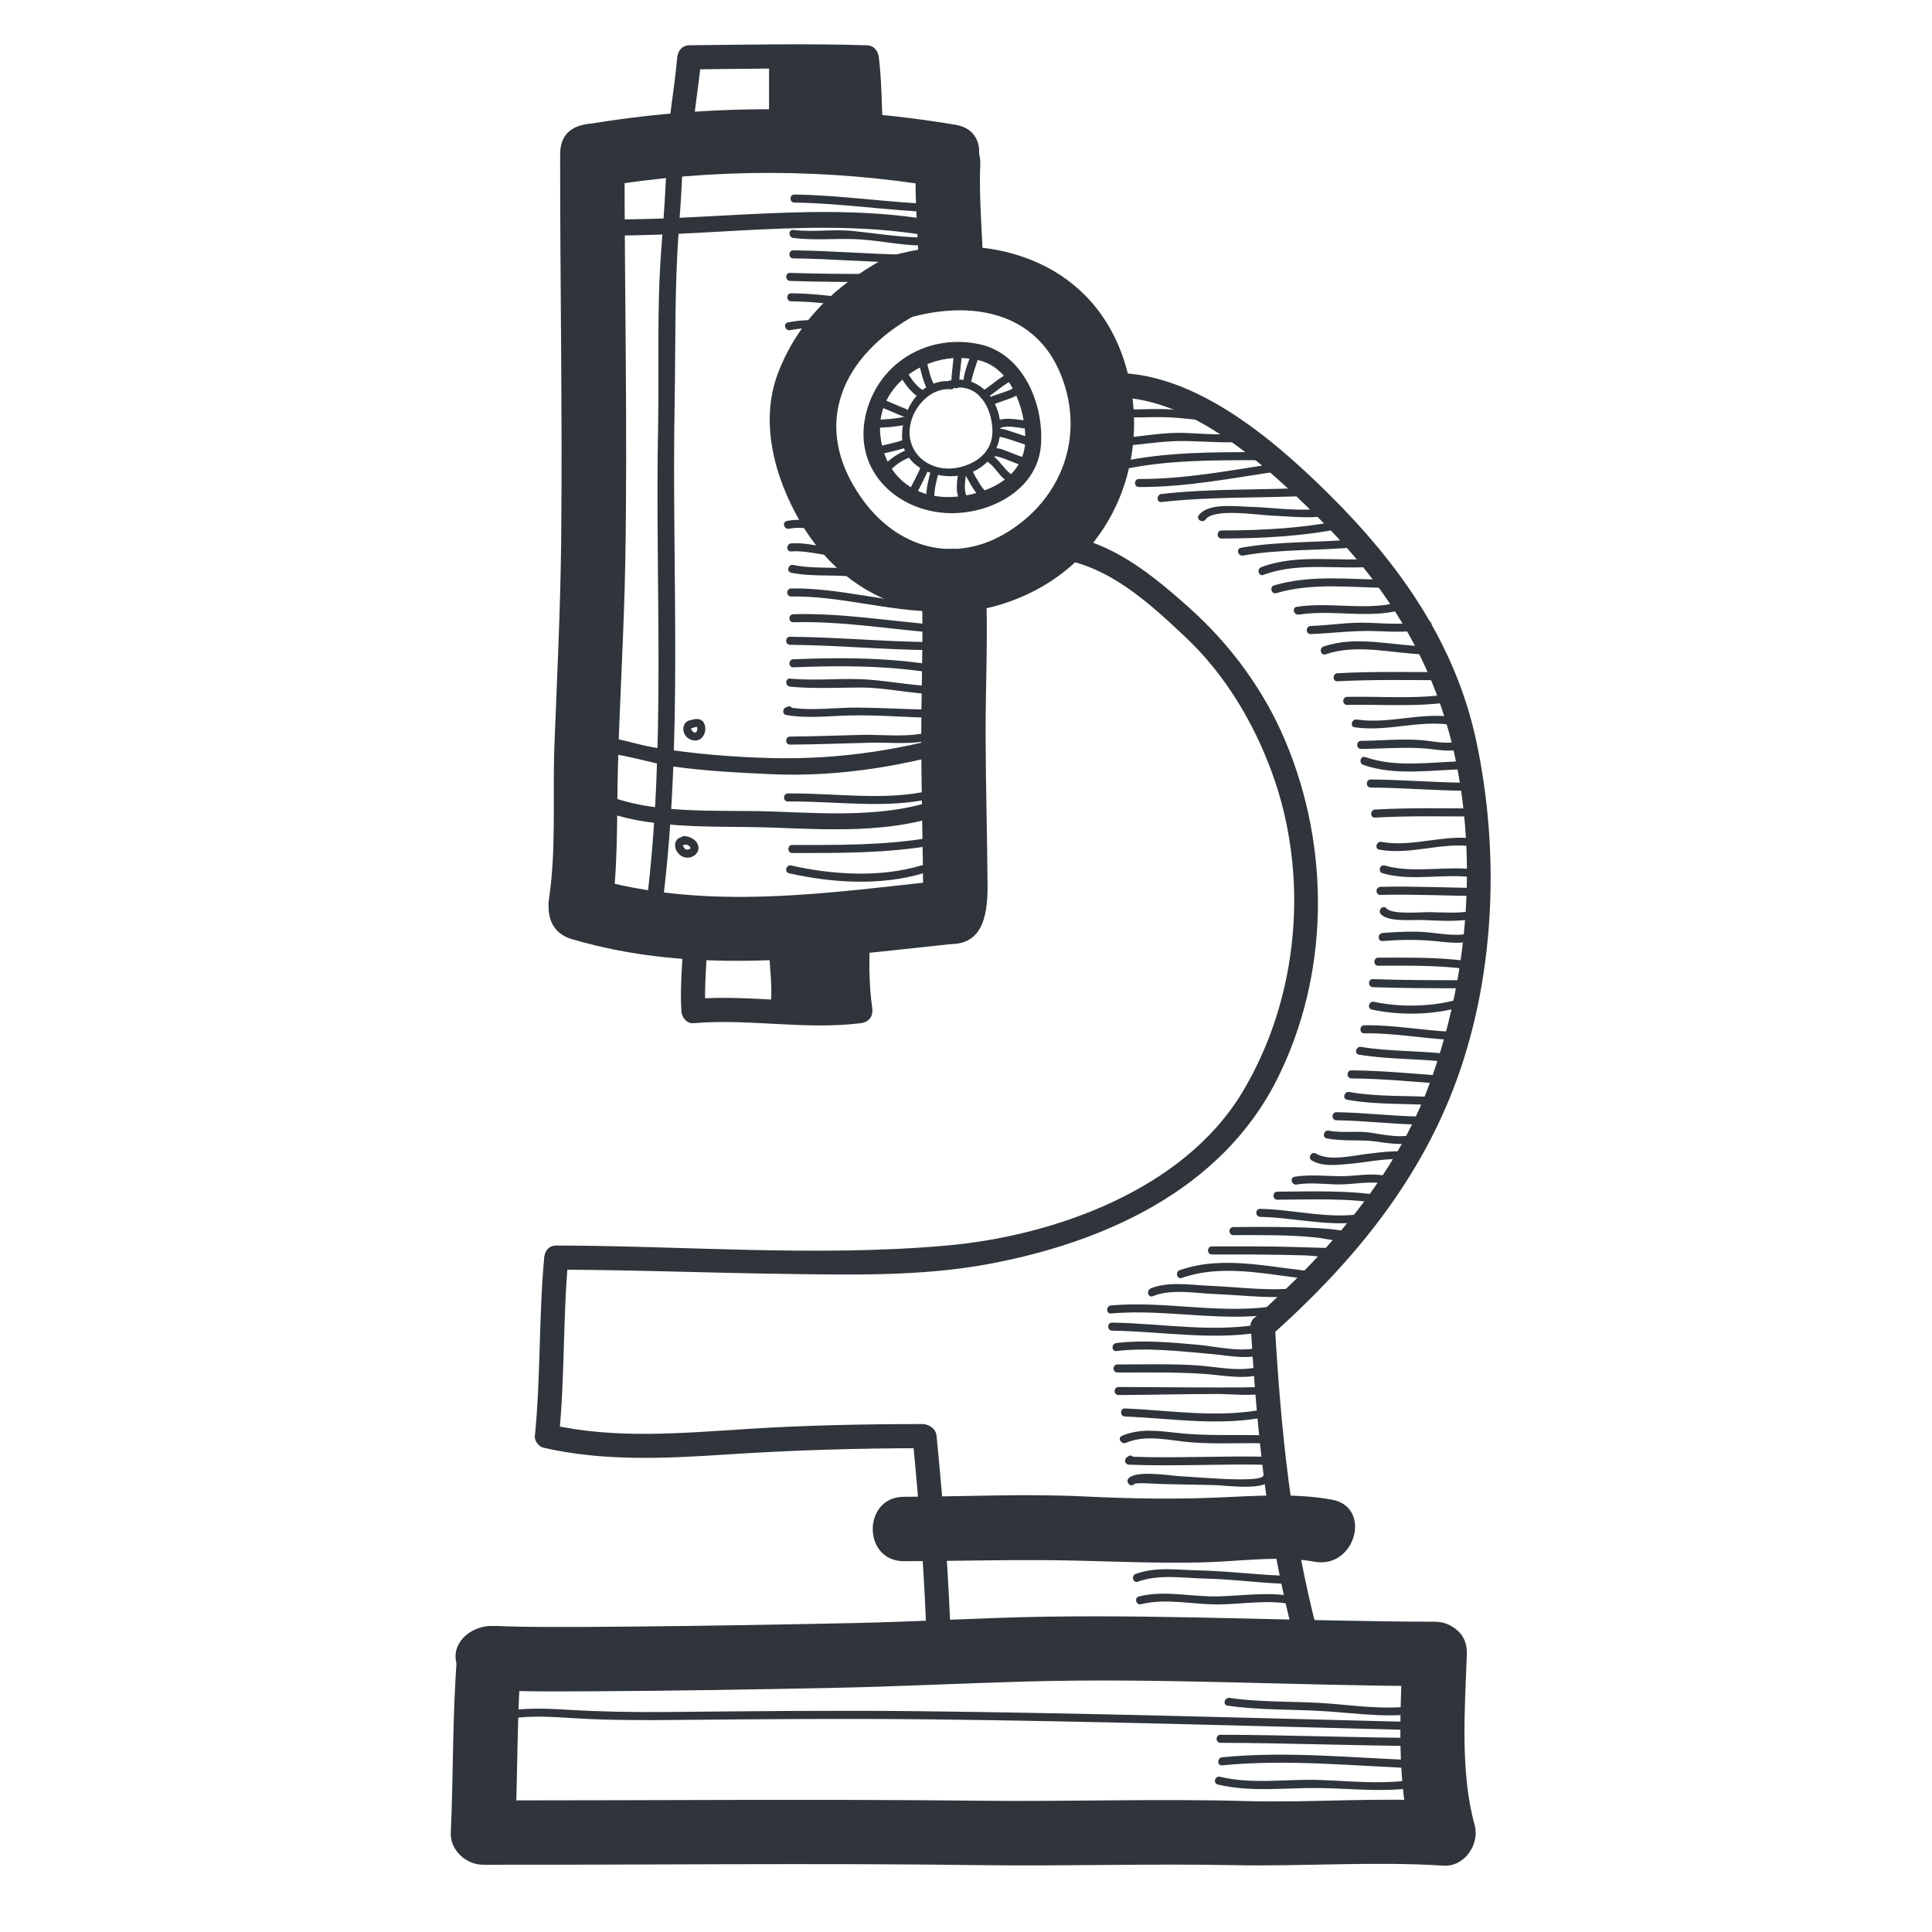 <?xml version="1.0" ?><!DOCTYPE svg  PUBLIC '-//W3C//DTD SVG 1.1//EN'  'http://www.w3.org/Graphics/SVG/1.1/DTD/svg11.dtd'><svg enable-background="new 0 0 300 300" height="300px" version="1.1" viewBox="0 0 300 300" width="300px" xml:space="preserve" xmlns="http://www.w3.org/2000/svg" xmlns:xlink="http://www.w3.org/1999/xlink"><g id="Layer_1"><g><g><path d="M93.308,29.029c17.171-2.944,35.281-2.87,52.456,0c6.306,1.054,9.008-8.582,2.658-9.643     c-19.08-3.189-38.696-3.271-57.772,0C84.303,20.475,87.002,30.11,93.308,29.029L93.308,29.029z" fill="#2F353A"/></g></g><g><g><path d="M86.979,24.049c-0.014,19.872,0.363,39.753,0.163,59.624c-0.107,10.676-0.637,21.342-1.05,32.009     c-0.307,7.915,0.325,16.131-0.856,23.975c-0.95,6.306,8.685,9.018,9.643,2.658c1.123-7.457,0.877-15.022,1.056-22.54     c0.259-10.837,0.968-21.66,1.158-32.5c0.369-21.064-0.127-42.157-0.113-63.226C96.983,17.601,86.983,17.601,86.979,24.049     L86.979,24.049z" fill="#2F353A"/></g></g><g><g><path d="M88.728,145.807c19.402,5.749,39.012,2.885,58.676,0.819c6.346-0.667,6.411-10.673,0-10     c-18.746,1.969-37.508,5.022-56.018-0.462C85.188,134.328,82.559,143.979,88.728,145.807L88.728,145.807z" fill="#2F353A"/></g></g><g><g><path d="M137.191,40.236c-7.44,4.052-13.286,9.646-16.356,17.632c-2.966,7.713-0.51,16.386,3.456,23.203     c7.815,13.432,22.83,17.738,36.513,10.575c13.07-6.842,18.21-22.218,13.687-35.837c-5.202-15.663-21.389-20.295-36.105-16.077     c-6.188,1.773-3.554,11.423,2.658,9.643c9.561-2.74,19.859-1.149,23.804,9.092c3.563,9.252,0.104,18.76-8.153,24.002     c-8.363,5.309-17.359,2.701-22.882-5.073c-8.125-11.436-2.955-22.328,8.426-28.525C147.902,45.786,142.855,37.151,137.191,40.236     L137.191,40.236z" fill="#2F353A"/></g></g><g><g><path d="M142.216,25.571c-0.241,5.442,0.386,10.788,0.418,16.219c0.039,6.447,10.039,6.45,10,0     c-0.033-5.431-0.659-10.776-0.418-16.219C152.502,19.121,142.5,19.148,142.216,25.571L142.216,25.571z" fill="#2F353A"/></g></g><g><g><path d="M143.044,90.046c0.362,6.65,0.116,13.348,0.036,20.002c-0.126,10.42,0.26,20.837,0.285,31.257     c0.488-1.179,0.976-2.357,1.464-3.536c-0.16,0.134-0.32,0.267-0.48,0.4c1.622-0.429,3.243-0.857,4.865-1.286     c-0.16-0.027-0.321-0.054-0.481-0.08c-6.306-1.051-9.008,8.585-2.658,9.643c6.333,1.055,7.308-3.908,7.272-8.987     c-0.053-7.796-0.284-15.589-0.303-23.386c-0.019-8.002,0.436-16.032,0-24.028C152.694,83.634,142.692,83.6,143.044,90.046     L143.044,90.046z" fill="#2F353A"/></g></g><g><g><path d="M71.642,259.807c1.954,2.778,4.929,2.684,7.976,2.762c4.33,0.111,8.665,0.072,12.996,0.049     c12.116-0.066,24.231-0.275,36.344-0.516c10.119-0.201,20.211-0.711,30.325-0.995c21.162-0.595,42.327,0.677,63.488,0.713     c6.449,0.011,6.448-9.989,0-10c-20.004-0.034-39.995-1.071-60.001-0.786c-10.054,0.144-20.103,0.779-30.16,0.993     c-11.439,0.244-22.88,0.434-34.321,0.546c-4.836,0.048-9.673,0.079-14.51,0.053c-1.698-0.01-3.396-0.031-5.093-0.082     c-0.494-0.015-0.987-0.038-1.48-0.066c-1.615-0.092,2.119,0.929,3.072,2.283C76.599,249.529,67.923,254.518,71.642,259.807     L71.642,259.807z" fill="#2F353A"/></g></g><g><g><path d="M70.959,257.283c-0.714,9.089-0.546,18.178-0.961,27.274c-0.125,2.727,2.369,4.997,5,5     c25.8,0.029,51.578-0.277,77.376,0.061c13.079,0.171,26.157-0.255,39.235,0.002c10.837,0.213,21.727-0.613,32.547,0.076     c3.275,0.209,5.647-3.346,4.821-6.329c-2.273-8.207-1.505-18.085-1.208-26.548c0.227-6.452-9.774-6.43-10,0     c-0.331,9.434-0.972,20.046,1.565,29.206c1.607-2.109,3.214-4.22,4.821-6.329c-10.197-0.649-20.416,0.263-30.621-0.026     c-13.716-0.389-27.441,0.098-41.161-0.052c-25.799-0.282-51.576-0.031-77.376-0.061c1.667,1.667,3.333,3.333,5,5     c0.415-9.097,0.247-18.186,0.961-27.274C81.465,250.85,71.461,250.898,70.959,257.283L70.959,257.283z" fill="#2F353A"/></g></g><g><g><path d="M151.66,53.367c-7.987-1.507-15.617,3.297-17.296,11.351c-1.706,8.182,4.517,14.263,12.126,14.913     c6.585,0.562,14.578-3.217,15.146-10.485c0.521-6.649-3.033-14.849-10.308-15.823c-1.594-0.213-1.573,2.289,0,2.5     c5.531,0.741,7.901,7.567,7.883,12.37c-0.023,5.867-5.711,8.499-10.776,8.935c-6.438,0.554-11.201-3.272-11.755-9.785     c-0.65-7.64,7.465-12.857,14.316-11.564C152.571,56.075,153.243,53.666,151.66,53.367L151.66,53.367z" fill="#2F353A"/></g></g><g><g><path d="M107.309,24.203c0.133-5.127,1.146-10.195,1.602-15.297c-0.625,0.625-1.25,1.25-1.875,1.875     c9.186-0.101,18.368-0.279,27.552,0c-0.625-0.625-1.25-1.25-1.875-1.875c0.619,4.92,0.342,9.896,0.961,14.816     c0.297,2.366,4.051,2.395,3.75,0c-0.619-4.92-0.342-9.896-0.961-14.816c-0.131-1.04-0.755-1.841-1.875-1.875     c-9.184-0.279-18.367-0.101-27.552,0c-1.091,0.012-1.783,0.848-1.875,1.875c-0.456,5.102-1.469,10.17-1.602,15.297     C103.496,26.622,107.247,26.616,107.309,24.203L107.309,24.203z" fill="#2F353A"/></g></g><g><g><path d="M106.122,145.152c-0.089,3.958-0.562,7.891-0.32,11.854c0.058,0.951,0.811,1.966,1.875,1.875     c8.664-0.743,17.303,1.075,25.95,0c1.314-0.163,1.992-1.065,1.808-2.373c-0.562-4.001-0.514-7.977-0.253-11.997     c0.157-2.416-3.594-2.4-3.75,0c-0.284,4.375-0.222,8.652,0.387,12.993c0.603-0.791,1.206-1.582,1.808-2.373     c-8.647,1.075-17.286-0.743-25.95,0c0.625,0.625,1.25,1.25,1.875,1.875c-0.242-3.963,0.231-7.896,0.32-11.854     C109.927,142.732,106.176,142.737,106.122,145.152L106.122,145.152z" fill="#2F353A"/></g></g><g><g><path d="M140.355,242.42c9.139-0.019,18.288-0.318,27.425-0.074c6.222,0.167,12.413,0.396,18.641,0.271     c5.696-0.113,12.095-1.132,17.721-0.113c6.304,1.142,8.997-8.495,2.658-9.643c-5.648-1.022-11.684-0.593-17.394-0.338     c-7.004,0.314-14.037,0.187-21.037-0.155c-9.313-0.455-18.694,0.034-28.014,0.053     C133.907,232.433,133.906,242.433,140.355,242.42L140.355,242.42z" fill="#2F353A"/></g></g><g><g><path d="M162.317,83.113c-0.728-0.206-1.35-0.296-2.1-0.387c0,1.25,0,2.5,0,3.75     c10.017-0.286,16.961,5.951,23.839,12.43c6.115,5.76,10.543,13.147,13.427,20.989c5.905,16.053,4.243,35.029-4.566,49.698     c-9.106,15.165-29.238,22.349-46.045,23.827c-20.086,1.766-40.371,0.028-60.492-0.017c-2.418-0.005-2.418,3.745,0,3.75     c11.654,0.026,23.301,0.489,34.953,0.65c10.56,0.146,21.515,0.427,31.939-1.487c18.077-3.32,36.337-11.505,44.989-28.646     c8.205-16.256,8.351-35.932,1.332-52.594c-3.35-7.951-8.524-14.972-14.941-20.71c-7.225-6.459-14.271-11.932-24.435-11.641     c-2.479,0.071-2.341,3.466,0,3.75c0.368,0.084,0.735,0.169,1.104,0.253C163.652,87.388,164.642,83.77,162.317,83.113     L162.317,83.113z" fill="#2F353A"/></g></g><g><g><path d="M141.684,223.003c1.071,10.868,1.89,21.762,2.243,32.679c0.078,2.412,3.828,2.42,3.75,0     c-0.353-10.917-1.171-21.811-2.243-32.679C145.199,220.619,141.447,220.597,141.684,223.003L141.684,223.003z" fill="#2F353A"/></g></g><g><g><path d="M194.225,206.022c0.937,16.284,2.572,32.756,6.795,48.555c0.623,2.334,4.241,1.343,3.615-0.996     c-4.14-15.49-5.742-31.595-6.66-47.559C197.836,203.619,194.086,203.605,194.225,206.022L194.225,206.022z" fill="#2F353A"/></g></g><g><g><path d="M143.238,221.128c-9.019,0.001-17.99,0.181-26.991,0.746c-10.276,0.646-20.674,1.639-30.818-0.679     c0.459,0.603,0.917,1.205,1.376,1.808c0.92-9.218,0.594-18.5,1.45-27.725c0.223-2.408-3.529-2.387-3.75,0     c-0.855,9.225-0.53,18.507-1.45,27.725c-0.079,0.793,0.627,1.637,1.376,1.808c9.35,2.137,18.886,1.664,28.384,1.042     c10.151-0.665,20.249-0.974,30.423-0.975C145.657,224.878,145.657,221.128,143.238,221.128L143.238,221.128z" fill="#2F353A"/></g></g><g><g><path d="M171.769,60.426c-0.367-0.492-0.714-0.955-1.134-1.4c0,0.884,0,1.768,0,2.651     c-0.168,0.181-0.336,0.362-0.503,0.542c1.184,0.192,2.373-0.49,2.373-1.808c0-0.16,0-0.32,0-0.48     c-0.625,0.625-1.25,1.25-1.875,1.875c13.012-1.492,25.51,10.094,34.003,18.506c10.681,10.578,18.164,22.52,21.329,37.364     c3.509,16.453,1.823,34.747-3.937,50.49c-5.333,14.576-15.847,26.348-27.252,36.529c-1.807,1.614,0.854,4.257,2.652,2.652     c12.068-10.775,22.312-22.962,28.216-38.185c6.518-16.805,7.332-36.562,3.599-54.069c-3.26-15.284-11.992-27.566-22.906-38.375     c-8.901-8.816-22.181-20.214-35.704-18.664c-1.015,0.116-1.875,0.765-1.875,1.875c0,0.16,0,0.32,0,0.48     c0.791-0.603,1.582-1.206,2.373-1.808c-1.34-0.217-2.053-0.422-3.146,0.422c-0.826,0.638-0.632,1.981,0,2.651     c0.183,0.214,0.365,0.428,0.548,0.642C169.959,64.232,173.218,62.366,171.769,60.426L171.769,60.426z" fill="#2F353A"/></g></g><g><g><path d="M119.418,9.472c0,3.951,0,7.902,0,11.854c0,2.418,3.75,2.418,3.75,0c0-3.951,0-7.902,0-11.854     C123.168,7.054,119.418,7.054,119.418,9.472L119.418,9.472z" fill="#2F353A"/></g></g><g><g><path d="M124.672,8.654c-1.416,0.795-2.241,1.845-2.784,3.364c-0.648,1.813,1.872,3.108,3.134,1.824     c0.696-0.708,1.293-1.407,1.735-2.301c-1.143-0.481-2.285-0.963-3.427-1.445c-0.721,2.316-1.619,4.763-1.349,7.226     c0.153,1.394,2.068,2.778,3.201,1.326c1.584-2.03,1.966-4.24,1.991-6.773c0.021-2.182-3.034-2.467-3.683-0.499     c-0.754,2.288-1.435,4.634-1.349,7.067c0.047,1.315,1.154,2.003,2.374,1.808c3.563-0.569,3.912-5.233,4.354-8.037     c0.371-2.36-3.224-3.384-3.616-0.997c-0.444,2.705-1.175,5.507-0.32,8.205c0.342,1.078,1.719,1.84,2.754,1.121     c2.551-1.772,2.846-4.653,2.851-7.546c-1.25,0-2.5,0-3.75,0c0.064,2.189-0.686,4.281,0.067,6.425     c0.367,1.045,1.707,1.875,2.754,1.121c2.761-1.989,2.816-5.063,3.011-8.187c-1.25,0-2.5,0-3.75,0     c-0.017,2.109-0.087,4.173,0.228,6.265c0.212,1.409,2.248,1.779,3.134,0.827c1.837-1.974,1.558-4.43,1.51-6.932     c-1.25,0-2.5,0-3.75,0c0.157,2.507,0.022,5.021,0.16,7.528c0.093,1.694,2.667,2.775,3.494,0.946     c1.464-3.239,0.505-6.422,0.029-9.774c-0.116-0.818-1.054-1.368-1.808-1.376c-1.494-0.017-2.996-0.154-4.485,0     c-2.38,0.247-2.405,3.999,0,3.75c1.49-0.154,2.992-0.017,4.485,0c-0.603-0.459-1.206-0.917-1.808-1.376     c0.303,2.133,1.29,4.803,0.349,6.884c1.165,0.315,2.33,0.631,3.494,0.946c-0.138-2.508-0.003-5.021-0.16-7.528     c-0.149-2.392-3.796-2.436-3.75,0c0.023,1.236,0.512,3.288-0.412,4.281c1.044,0.276,2.089,0.551,3.134,0.827     c-0.261-1.734-0.107-3.522-0.094-5.268c0.019-2.437-3.601-2.393-3.75,0c-0.089,1.439,0.183,3.985-1.153,4.948     c0.918,0.374,1.836,0.747,2.754,1.121c-0.609-1.736,0.12-3.632,0.067-5.428c-0.071-2.412-3.746-2.423-3.75,0     c-0.002,1.277,0.212,3.47-0.994,4.308c0.918,0.374,1.836,0.747,2.754,1.121c-0.642-2.025-0.013-4.18,0.32-6.211     c-1.206-0.333-2.411-0.665-3.616-0.997c-0.188,1.2-0.25,5.181-1.734,5.418c0.791,0.603,1.583,1.206,2.374,1.808     c-0.075-2.105,0.563-4.092,1.215-6.07c-1.228-0.166-2.456-0.333-3.683-0.499c-0.014,1.379,0.002,2.975-0.892,4.122     c1.067,0.442,2.134,0.884,3.201,1.326c-0.234-2.14,0.588-4.217,1.215-6.229c0.627-2.013-2.479-3.363-3.427-1.445     c-0.307,0.62-0.665,1.05-1.148,1.542c1.044,0.608,2.089,1.216,3.134,1.824c0.219-0.613,0.515-0.816,1.061-1.123     C128.672,10.708,126.783,7.468,124.672,8.654L124.672,8.654z" fill="#2F353A"/></g></g><g><g><path d="M120.412,147.586c2.418,0,2.418-3.75,0-3.75S117.993,147.586,120.412,147.586L120.412,147.586z" fill="#2F353A"/></g></g><g><g><path d="M119.086,147.037c0.32,0.32,0.641,0.641,0.961,0.961c0.722,0.723,1.929,0.723,2.651,0     c0.723-0.722,0.723-1.929,0-2.651c-0.32-0.32-0.641-0.641-0.961-0.961c-0.722-0.723-1.929-0.723-2.651,0     C118.363,145.108,118.363,146.315,119.086,147.037L119.086,147.037z" fill="#2F353A"/></g></g><g><g><path d="M119.498,146.913c-0.151,3.193,0.638,6.424,0.067,9.594c-0.426,2.363,3.188,3.374,3.616,0.996     c0.64-3.551-0.102-7.026,0.067-10.59C123.362,144.494,119.611,144.505,119.498,146.913L119.498,146.913z" fill="#2F353A"/></g></g><g><g><path d="M123.598,145.966c-0.83,1.166-1.351,2.41-1.631,3.812c-0.477,2.389,2.779,3.257,3.616,0.997     c0.177-0.479,0.303-0.963,0.481-1.441c-1.206-0.333-2.411-0.665-3.616-0.997c-0.639,2.51-1.597,4.604-1.202,7.244     c0.198,1.322,2.311,1.89,3.134,0.828c1.717-2.217,2.164-4.601,2.472-7.333c-1.25,0-2.5,0-3.75,0     c-0.029,1.453-0.206,2.87-0.414,4.307c-0.281,1.941,2.367,3.494,3.427,1.444c1.021-1.973,1.42-4.022,1.457-6.232     c0.041-2.42-3.701-2.415-3.75,0c-0.047,2.332-0.408,4.633-0.24,6.968c0.092,1.281,1.573,2.516,2.821,1.619     c3.437-2.468,3.542-6.777,4.707-10.492c-1.228-0.166-2.456-0.333-3.683-0.499c-0.062,2.661-0.659,5.268-0.721,7.929     c-0.047,2.022,2.464,2.346,3.494,0.946c1.359-1.847,1.656-4.014,1.938-6.232c-1.25,0-2.5,0-3.75,0     c-0.003,1.475-0.052,2.869-0.414,4.307c-0.525,2.088,2.291,3.243,3.427,1.444c0.949-1.503,1.191-3.287,0.977-5.031     c-0.286-2.331-3.75-2.484-3.75,0c0,2.002,0,4.004,0,6.007c0,2.418,3.75,2.418,3.75,0c0-0.24,0-0.48,0-0.721     c0-0.909-0.59-1.488-1.376-1.808c-1.824-0.742-2.612-3.24-3.43-4.849c-0.878-1.729-2.083-3.262-4.019-3.803     c-1.286-0.359-2.227,0.625-2.374,1.808c-0.247,1.998-0.186,4.057-0.179,6.066c0.005,1.41-0.322,3.739,0.728,4.872     c1.646,1.777,4.292-0.881,2.651-2.652c0.189,0.204,0.488,1.193,0.452,0.767c-0.031-0.365-0.039-0.732-0.051-1.099     c-0.03-0.909-0.032-1.82-0.032-2.729c0-1.731-0.033-3.503,0.18-5.224c-0.791,0.603-1.583,1.206-2.374,1.808     c1.531,0.428,2.25,3.069,2.91,4.328c1.04,1.983,2.454,3.476,4.539,4.322c-0.459-0.603-0.917-1.205-1.376-1.808     c0,0.24,0,0.48,0,0.721c0,2.418,3.75,2.418,3.75,0c0-2.003,0-4.005,0-6.007c-1.25,0-2.5,0-3.75,0     c0.137,1.115,0.153,2.161-0.465,3.138c1.143,0.481,2.285,0.963,3.427,1.444c0.441-1.755,0.544-3.499,0.547-5.303     c0.005-2.488-3.455-2.324-3.75,0c-0.202,1.584-0.462,3.03-1.426,4.339c1.165,0.315,2.33,0.631,3.494,0.946     c0.062-2.661,0.659-5.268,0.721-7.929c0.051-2.173-3.063-2.478-3.683-0.499c-0.752,2.399-0.764,6.658-2.983,8.251     c0.94,0.54,1.881,1.079,2.821,1.619c-0.167-2.335,0.193-4.637,0.24-6.968c-1.25,0-2.5,0-3.75,0     c-0.026,1.538-0.231,2.96-0.945,4.339c1.143,0.481,2.285,0.963,3.427,1.444c0.255-1.765,0.512-3.518,0.547-5.303     c0.049-2.472-3.486-2.341-3.75,0c-0.18,1.599-0.352,3.364-1.373,4.681c1.044,0.276,2.089,0.552,3.134,0.828     c-0.262-1.748,0.779-3.592,1.202-5.251c0.606-2.38-2.787-3.23-3.616-0.997c-0.177,0.479-0.304,0.963-0.481,1.441     c1.206,0.333,2.411,0.665,3.616,0.997c0.223-1.12,0.592-1.988,1.253-2.917C128.242,145.884,124.988,144.014,123.598,145.966     L123.598,145.966z" fill="#2F353A"/></g></g><g><g><path d="M147.645,59.196c-4.635-0.393-7.582,4.304-7.583,8.484c-0.001,4.437,4.422,6.555,8.3,6.24     c4.222-0.344,7.076-3.466,6.979-7.653c-0.101-4.347-3.371-8.111-7.861-7.186c-0.79,0.163-0.455,1.367,0.332,1.205     c4.111-0.847,6.209,2.985,6.292,6.56c0.076,3.251-2.439,5.177-5.374,5.771c-3.078,0.623-6.328-0.805-7.27-3.895     c-1.145-3.758,2.216-8.613,6.185-8.276C148.449,60.514,148.442,59.263,147.645,59.196L147.645,59.196z" fill="#2F353A"/></g></g><g><g><path d="M153.057,61.876c1.378-0.854,2.555-2,3.994-2.756c0.714-0.375,0.082-1.454-0.631-1.079     c-1.439,0.756-2.616,1.902-3.994,2.756C151.742,61.22,152.369,62.302,153.057,61.876L153.057,61.876z" fill="#2F353A"/></g></g><g><g><path d="M154.468,62.438c0.044,0.356-0.412,0.51-0.075,0.332c0.133-0.07,0.276-0.121,0.417-0.175     c0.363-0.14,0.733-0.265,1.101-0.395c0.706-0.249,1.467-0.478,2.106-0.876c0.683-0.425,0.056-1.507-0.631-1.079     c-0.787,0.491-1.752,0.725-2.618,1.037c-0.467,0.168-1.637,0.452-1.55,1.156C153.315,63.227,154.566,63.237,154.468,62.438     L154.468,62.438z" fill="#2F353A"/></g></g><g><g><path d="M155.122,66.559c1.025-0.589,2.707-0.177,3.817-0.051c0.8,0.091,0.791-1.16,0-1.25     c-1.394-0.158-3.162-0.518-4.448,0.222C153.793,65.881,154.422,66.961,155.122,66.559L155.122,66.559z" fill="#2F353A"/></g></g><g><g><path d="M155.398,67.799c-0.188,0.115-0.162,0.03-0.001,0.056c0.144,0.023,0.284,0.062,0.425,0.097     c0.421,0.105,0.835,0.243,1.248,0.377c0.701,0.228,1.394,0.486,2.101,0.695c0.774,0.229,1.104-0.978,0.332-1.205     c-0.896-0.265-1.771-0.596-2.663-0.875c-0.565-0.177-1.502-0.574-2.072-0.224C154.082,67.141,154.71,68.222,155.398,67.799     L155.398,67.799z" fill="#2F353A"/></g></g><g><g><path d="M150.262,58.92c0.734-0.046,0.484,0.756,0.559,0.305c0.032-0.194,0.082-0.385,0.13-0.576     c0.107-0.429,0.239-0.852,0.371-1.274c0.233-0.744,0.481-1.49,0.782-2.21c0.312-0.743-0.898-1.064-1.205-0.332     c-0.272,0.651-2.317,5.442-0.637,5.337C151.063,60.12,151.067,58.87,150.262,58.92L150.262,58.92z" fill="#2F353A"/></g></g><g><g><path d="M149.074,59.517c-0.202-0.658-0.007-1.523,0.057-2.193c0.092-0.957,0.227-1.914,0.241-2.875     c0.012-0.807-1.238-0.805-1.25,0c-0.015,0.961-0.146,1.92-0.241,2.875c-0.08,0.797-0.253,1.74-0.012,2.525     C148.104,60.618,149.311,60.29,149.074,59.517L149.074,59.517z" fill="#2F353A"/></g></g><g><g><path d="M145.154,59.918c-0.8-1.292-0.922-2.854-1.452-4.258c-0.282-0.747-1.49-0.423-1.205,0.332     c0.569,1.51,0.715,3.164,1.578,4.557C144.498,61.233,145.58,60.606,145.154,59.918L145.154,59.918z" fill="#2F353A"/></g></g><g><g><path d="M143.415,60.659c-1.446-0.842-2.25-2.38-3.082-3.771c-0.413-0.691-1.494-0.063-1.079,0.631     c0.945,1.583,1.887,3.263,3.53,4.219C143.482,62.145,144.111,61.064,143.415,60.659L143.415,60.659z" fill="#2F353A"/></g></g><g><g><path d="M137.01,63.316c1.115,0.428,2.191,0.95,3.306,1.378c0.753,0.29,1.077-0.919,0.332-1.205     c-1.115-0.428-2.19-0.951-3.306-1.378C136.588,61.822,136.265,63.031,137.01,63.316L137.01,63.316z" fill="#2F353A"/></g></g><g><g><path d="M136.184,65.141c-0.141,0.024-0.325,0.037-0.447,0.124c-0.475,0.34-0.353,1.18,0.315,1.165     c1.562-0.035,3.205-0.184,4.734-0.497c0.79-0.161,0.455-1.366-0.332-1.205c-1.416,0.289-2.954,0.419-4.402,0.452     c0.105,0.388,0.21,0.776,0.315,1.165c-0.099,0.068-0.05,0.068,0.148,0.002C137.309,66.208,136.972,65.003,136.184,65.141     L136.184,65.141z" fill="#2F353A"/></g></g><g><g><path d="M140.316,68.31c-1.221,0.397-2.468,0.686-3.719,0.964c-0.787,0.175-0.453,1.38,0.332,1.205     c1.252-0.278,2.499-0.566,3.719-0.964C141.411,69.267,141.084,68.06,140.316,68.31L140.316,68.31z" fill="#2F353A"/></g></g><g><g><path d="M140.591,69.963c-1.308,0.52-2.445,1.383-3.444,2.364c-0.576,0.565,0.309,1.449,0.884,0.884     c0.835-0.819,1.795-1.606,2.893-2.042C141.663,70.875,141.341,69.666,140.591,69.963L140.591,69.963z" fill="#2F353A"/></g></g><g><g><path d="M143.048,72.328c-0.441,1.138-1.043,2.207-1.59,3.295c-0.361,0.718,0.717,1.351,1.079,0.631     c0.597-1.187,1.236-2.353,1.716-3.594C144.544,71.907,143.335,71.584,143.048,72.328L143.048,72.328z" fill="#2F353A"/></g></g><g><g><path d="M144.563,73.017c-0.373,1.323-0.716,2.711-0.744,4.092c-0.016,0.807,1.234,0.805,1.25,0     c0.025-1.27,0.357-2.543,0.699-3.76C145.987,72.572,144.781,72.242,144.563,73.017L144.563,73.017z" fill="#2F353A"/></g></g><g><g><path d="M148.833,73.185c-0.188,1.311-0.48,2.811,0,4.09c0.28,0.748,1.489,0.424,1.205-0.332     c-0.399-1.064-0.157-2.332,0-3.426C150.152,72.729,148.948,72.39,148.833,73.185L148.833,73.185z" fill="#2F353A"/></g></g><g><g><path d="M149.797,73.349c0.177,0.61,0.535,1.186,0.85,1.731c0.371,0.64,0.768,1.312,1.278,1.851     c0.556,0.586,1.438-0.299,0.885-0.884c-0.402-0.424-0.7-0.957-1-1.455c-0.294-0.49-0.647-1.021-0.808-1.575     C150.778,72.245,149.572,72.573,149.797,73.349L149.797,73.349z" fill="#2F353A"/></g></g><g><g><path d="M153.253,71.656c1.138,0.67,1.725,1.984,2.766,2.795c0.629,0.489,1.52-0.389,0.885-0.884     c-1.138-0.885-1.765-2.251-3.02-2.99C153.188,70.167,152.559,71.248,153.253,71.656L153.253,71.656z" fill="#2F353A"/></g></g><g><g><path d="M154.571,70.829c-0.135,0.083,0.036,0.015,0.141,0.032c0.168,0.028,0.333,0.079,0.497,0.125     c0.406,0.115,0.802,0.267,1.196,0.416c0.785,0.294,1.558,0.648,2.368,0.868c0.779,0.212,1.109-0.994,0.332-1.205     c-0.952-0.259-1.859-0.684-2.784-1.023c-0.662-0.243-1.699-0.708-2.381-0.292C153.254,70.169,153.882,71.25,154.571,70.829     L154.571,70.829z" fill="#2F353A"/></g></g><g><g><path d="M91.668,125.085c8.364,3.952,19.083,3.092,28.102,3.417c9.97,0.359,21.415,1.126,30.507-3.738     c1.422-0.76,0.159-2.918-1.262-2.158c-8.651,4.627-19.752,3.73-29.246,3.396c-8.512-0.3-18.973,0.641-26.84-3.076     C91.48,122.243,90.211,124.397,91.668,125.085L91.668,125.085z" fill="#2F353A"/></g></g><g><g><path d="M92.299,116.926c3.953-0.172,8.371,1.564,12.31,2.11c5.006,0.693,10.091,0.947,15.136,1.177     c10.796,0.491,21.566-1.386,31.834-4.612c1.533-0.482,0.878-2.896-0.665-2.411c-10.166,3.195-20.505,4.792-31.17,4.523     c-6.047-0.153-12.175-0.668-18.143-1.641c-3.086-0.502-6.146-1.784-9.303-1.646C90.693,114.496,90.687,116.997,92.299,116.926     L92.299,116.926z" fill="#2F353A"/></g></g><g><g><path d="M91.658,36.512c17.854,0.542,35.746-3.025,53.49,0.276c1.576,0.293,2.249-2.116,0.665-2.411     c-17.988-3.346-36.059,0.186-54.155-0.365C90.045,33.963,90.05,36.463,91.658,36.512L91.658,36.512z" fill="#2F353A"/></g></g><g><g><path d="M103.589,23.332c0.096,0.105-0.18,4.371-0.235,5.469c-0.172,3.463-0.448,6.922-0.703,10.379     c-0.667,9.059-0.288,18.161-0.466,27.242c-0.485,24.702,1.285,49.673-1.846,74.244c-0.203,1.596,2.299,1.577,2.5,0     c3.284-25.773,1.442-52.094,1.917-78.016c0.163-8.887-0.027-17.683,0.621-26.546c0.243-3.321,0.477-6.645,0.591-9.973     c0.045-1.323,0.384-3.479-0.611-4.566C104.266,20.372,102.503,22.145,103.589,23.332L103.589,23.332z" fill="#2F353A"/></g></g><g><g><path d="M106.235,129.949c-0.925-0.038-1.535,0.645-1.396,1.554c0.129,0.848,0.848,1.554,1.691,1.664     c0.985,0.128,2.097-0.654,1.916-1.714c-0.173-1.01-1.271-1.591-2.21-1.624c-0.807-0.028-0.804,1.222,0,1.25     c0.388,0.013,0.762,0.189,0.962,0.531c0.137,0.234-0.397,0.327-0.581,0.318c-0.242-0.012-0.458-0.34-0.524-0.535     c-0.044-0.129-0.031-0.219-0.04-0.2c-0.037,0.08,0.064-0.036,0.003,0c-0.049,0.03,0.171,0.005,0.18,0.006     C107.041,131.232,107.038,129.982,106.235,129.949L106.235,129.949z" fill="#2F353A"/></g></g><g><g><path d="M107.15,111.83c-1.363,0.323-1.319,2.138-0.27,2.825c0.698,0.457,1.634,0.499,2.193-0.203     c0.482-0.605,0.59-1.416,0.266-2.119c-0.411-0.891-1.487-0.77-2.219-0.44c-0.734,0.33-0.098,1.407,0.631,1.079     c0.093-0.042,0.191-0.068,0.291-0.092c-0.048,0.012,0.219,0.005,0.087-0.014c0.149,0.021,0.049,0.002,0.113,0.042     c-0.042-0.026-0.036-0.035-0.008,0.009c0.032,0.052,0.046,0.117,0.049,0.235c0.003,0.122-0.009,0.181-0.079,0.375     c-0.059,0.162-0.164,0.235-0.344,0.228c-0.184-0.007-0.818-0.614-0.378-0.718C108.267,112.849,107.934,111.644,107.15,111.83     L107.15,111.83z" fill="#2F353A"/></g></g><g><g><path d="M76.415,267.604c4.11-1.447,8.614-1.048,12.89-0.792c5.418,0.323,10.802,0.31,16.23,0.257     c12.994-0.126,25.978-0.229,38.972-0.085c24.834,0.275,49.664,1.021,74.492,1.643c0.807,0.021,0.805-1.229,0-1.25     c-25.477-0.638-50.953-1.381-76.437-1.664c-12.995-0.145-25.982-0.001-38.977,0.125c-5.263,0.051-10.458-0.048-15.708-0.361     c-3.934-0.234-8.027-0.404-11.794,0.923C75.328,266.665,75.652,267.873,76.415,267.604L76.415,267.604z" fill="#2F353A"/></g></g><g><g><path d="M189.103,277.101c5.24,1.243,10.563,0.464,15.889,0.545c5.355,0.081,10.64,0.787,15.943-0.295     c0.79-0.161,0.455-1.365-0.332-1.205c-5.154,1.051-10.404,0.443-15.611,0.25c-5.229-0.194-10.391,0.726-15.557-0.5     C188.651,275.709,188.318,276.915,189.103,277.101L189.103,277.101z" fill="#2F353A"/></g></g><g><g><path d="M189.769,274.123c10.462-1.04,21.028,0.186,31.5,0.5c0.807,0.024,0.804-1.226,0-1.25     c-10.472-0.314-21.038-1.54-31.5-0.5C188.975,272.952,188.967,274.203,189.769,274.123L189.769,274.123z" fill="#2F353A"/></g></g><g><g><path d="M189.519,270.623c10.669,0.028,21.331,0.472,32,0.5c0.807,0.002,0.806-1.248,0-1.25     c-10.669-0.028-21.331-0.472-32-0.5C188.712,269.371,188.713,270.621,189.519,270.623L189.519,270.623z" fill="#2F353A"/></g></g><g><g><path d="M190.603,264.851c5.001,0.734,10.043,0.54,15.076,0.862c5.292,0.34,10.49,1.189,15.756,0.138     c0.79-0.157,0.455-1.362-0.332-1.205c-4.627,0.924-9.282,0.367-13.933-0.058c-5.407-0.495-10.853-0.152-16.235-0.942     C190.146,263.529,189.808,264.734,190.603,264.851L190.603,264.851z" fill="#2F353A"/></g></g><g><g><path d="M177.185,249.101c3.905-0.977,8.05,0.07,12.016,0.034c3.703-0.034,7.653-0.765,11.319-0.034     c0.787,0.157,1.122-1.048,0.332-1.205c-3.771-0.752-7.84-0.118-11.651-0.011c-4.115,0.115-8.29-1.004-12.348,0.011     C176.07,248.091,176.402,249.296,177.185,249.101L177.185,249.101z" fill="#2F353A"/></g></g><g><g><path d="M176.685,245.601c3.295-1.204,7.066-0.548,10.501-0.478c4.454,0.092,8.874,0.757,13.333,0.834     c0.807,0.014,0.806-1.236,0-1.25c-4.804-0.083-9.567-0.757-14.368-0.855c-3.262-0.066-6.664-0.602-9.798,0.544     C175.602,244.67,175.926,245.878,176.685,245.601L176.685,245.601z" fill="#2F353A"/></g></g><g><g><path d="M176.128,230.44c0.251-0.284,3.739-0.004,4.518,0.008c2.669,0.04,5.337,0.115,8.006,0.155     c1.406,0.021,7.729,0.926,8.574-0.79c0.354-0.721-0.724-1.354-1.08-0.631c-0.562,1.14-11.044,0.106-12.426,0.076     c-1.559-0.033-7.266-1.072-8.477,0.297C174.712,230.158,175.593,231.045,176.128,230.44L176.128,230.44z" fill="#2F353A"/></g></g><g><g><path d="M175.203,226.125c-0.069,0.049-0.139,0.098-0.208,0.146c-0.504,0.353-0.331,1.139,0.315,1.164     c7.231,0.283,14.464-0.153,21.708,0.021c0.807,0.02,0.805-1.23,0-1.25c-7.246-0.175-14.472,0.263-21.708-0.021     c0.105,0.389,0.21,0.776,0.315,1.165c0.069-0.049,0.139-0.098,0.208-0.146C176.488,226.746,175.865,225.661,175.203,226.125     L175.203,226.125z" fill="#2F353A"/></g></g><g><g><path d="M174.834,224.038c3.161-1.341,6.756-0.352,10.019-0.081c3.823,0.317,7.67,0.063,11.5,0.166     c0.807,0.021,0.805-1.229,0-1.25c-4.58-0.123-9.143,0.137-13.707-0.385c-2.918-0.334-5.688-0.698-8.442,0.47     C173.463,223.272,174.101,224.349,174.834,224.038L174.834,224.038z" fill="#2F353A"/></g></g><g><g><path d="M174.686,219.957c7.44,0.302,14.958,1.578,22.333-0.022c0.788-0.171,0.454-1.376-0.332-1.205     c-7.255,1.574-14.684,0.274-22.001-0.022C173.879,218.675,173.883,219.925,174.686,219.957L174.686,219.957z" fill="#2F353A"/></g></g><g><g><path d="M173.686,216.623c5.112-0.027,10.221-0.166,15.333-0.166c2.404,0,5.273,0.411,7.636-0.181     c0.194-0.048,0.401-0.231,0.437-0.437c0.011-0.059,0.021-0.117,0.03-0.176c0.135-0.788-1.069-1.126-1.205-0.332     c-0.041,0.238-20.589,0.032-22.23,0.041C172.88,215.377,172.879,216.627,173.686,216.623L173.686,216.623z" fill="#2F353A"/></g></g><g><g><path d="M173.519,213.123c4.463,0,8.92-0.082,13.374,0.206c2.78,0.181,6.616,1.016,9.292-0.062     c0.738-0.297,0.416-1.507-0.332-1.205c-2.776,1.117-7.031,0.143-9.936-0.046c-4.123-0.268-8.269-0.144-12.398-0.144     C172.713,211.873,172.713,213.123,173.519,213.123L173.519,213.123z" fill="#2F353A"/></g></g><g><g><path d="M173.353,209.79c4.827-0.574,9.803,0.034,14.631,0.443c2.494,0.212,6.756,1.157,9.018-0.361     c0.665-0.447,0.04-1.53-0.631-1.08c-2.311,1.553-7.667,0.257-10.285,0.028c-4.196-0.366-8.537-0.779-12.732-0.28     C172.563,208.634,172.553,209.885,173.353,209.79L173.353,209.79z" fill="#2F353A"/></g></g><g><g><path d="M172.686,206.623c8.175,0.12,16.401,1.712,24.499-0.022c0.788-0.169,0.454-1.374-0.332-1.205     c-7.977,1.708-16.117,0.096-24.167-0.022C171.879,205.361,171.88,206.611,172.686,206.623L172.686,206.623z" fill="#2F353A"/></g></g><g><g><path d="M172.519,203.957c9.019-0.797,18.046,1.627,27-0.189c0.79-0.16,0.455-1.365-0.332-1.205     c-8.834,1.792-17.767-0.642-26.668,0.145C171.722,202.777,171.715,204.028,172.519,203.957L172.519,203.957z" fill="#2F353A"/></g></g><g><g><path d="M179.019,201.268c2.867-1.178,6.7-0.446,9.726-0.325c4.552,0.182,9.252,0.847,13.774,0.158     c0.795-0.121,0.456-1.325-0.332-1.205c-4.664,0.71-9.674-0.053-14.375-0.24c-2.896-0.116-6.362-0.728-9.125,0.407     C177.951,200.364,178.272,201.574,179.019,201.268L179.019,201.268z" fill="#2F353A"/></g></g><g><g><path d="M183.519,198.435c6.982-2.437,14.542-0.14,21.667,0.355c0.805,0.056,0.8-1.194,0-1.25     c-7.257-0.505-14.888-2.792-21.999-0.311C182.431,197.493,182.756,198.701,183.519,198.435L183.519,198.435z" fill="#2F353A"/></g></g><g><g><path d="M188.186,194.79c4.849,0,9.688-0.006,14.534,0.148c1.771,0.057,4.447,0.641,6.09-0.097     c0.369-0.166,0.394-0.723,0.126-0.981c-0.047-0.046-0.095-0.092-0.142-0.138c-0.58-0.56-1.465,0.323-0.885,0.885     c0.22-0.748-0.006-1.012-0.679-0.792c-0.499-0.006-0.998-0.02-1.496-0.041c-1.436-0.052-2.87-0.081-4.305-0.127     c-4.414-0.141-8.828-0.107-13.244-0.107C187.38,193.54,187.38,194.79,188.186,194.79L188.186,194.79z" fill="#2F353A"/></g></g><g><g><path d="M191.519,191.79c4.336,0,8.634-0.075,12.949,0.384c1.754,0.187,4.389,0.988,6.044,0.25     c0.188-0.084,0.318-0.341,0.31-0.539c-0.004-0.073-0.007-0.146-0.011-0.22c-0.038-0.803-1.288-0.806-1.25,0     c-0.066-1.427-16.535-1.125-18.042-1.125C190.713,190.54,190.713,191.79,191.519,191.79L191.519,191.79z" fill="#2F353A"/></g></g><g><g><path d="M195.686,188.956c5.585,0.119,11.091,1.685,16.666,0.645c0.792-0.147,0.456-1.353-0.332-1.205     c-5.442,1.016-10.881-0.572-16.334-0.689C194.879,187.688,194.881,188.938,195.686,188.956L195.686,188.956z" fill="#2F353A"/></g></g><g><g><path d="M198.352,186.29c5.455-0.021,10.933-0.295,16.334,0.644c0.788,0.137,1.125-1.067,0.332-1.205     c-5.516-0.959-11.093-0.71-16.666-0.688C197.546,185.043,197.545,186.293,198.352,186.29L198.352,186.29z" fill="#2F353A"/></g></g><g><g><path d="M201.352,183.934c2.548-0.432,5.098,0.114,7.659-0.044c2.335-0.145,4.748-0.606,7.009,0.211     c0.76,0.275,1.084-0.934,0.332-1.205c-2.1-0.76-4.338-0.502-6.521-0.321c-2.949,0.245-5.89-0.341-8.812,0.154     C200.226,182.863,200.563,184.067,201.352,183.934L201.352,183.934z" fill="#2F353A"/></g></g><g><g><path d="M203.703,180.205c1.701,0.979,3.908,0.688,5.773,0.528c3.014-0.258,6.18-1.055,9.209-0.633     c0.788,0.109,1.128-1.095,0.332-1.205c-2.196-0.306-4.408,0.008-6.596,0.263c-2.322,0.271-5.932,1.21-8.088-0.033     C203.635,178.722,203.005,179.803,203.703,180.205L203.703,180.205z" fill="#2F353A"/></g></g><g><g><path d="M206.02,176.768c2.557,0.516,5.212,0.13,7.805,0.507c2.286,0.333,4.66,0.692,6.843-0.236     c0.739-0.315,0.102-1.392-0.631-1.08c-2.223,0.946-5.019,0.231-7.304-0.094c-2.119-0.302-4.277,0.122-6.381-0.302     C205.564,175.403,205.229,176.608,206.02,176.768L206.02,176.768z" fill="#2F353A"/></g></g><g><g><path d="M207.519,173.956c4.343,0.049,8.657,0.618,13,0.667c0.807,0.009,0.806-1.241,0-1.25     c-4.343-0.049-8.657-0.618-13-0.667C206.712,172.697,206.713,173.947,207.519,173.956L207.519,173.956z" fill="#2F353A"/></g></g><g><g><path d="M209.186,170.768c4.516,0.812,9.106,0.552,13.666,0.855c0.805,0.054,0.8-1.196,0-1.25     c-4.443-0.296-8.933-0.021-13.334-0.811C208.729,169.421,208.393,170.625,209.186,170.768L209.186,170.768z" fill="#2F353A"/></g></g><g><g><path d="M209.852,167.456c4.681,0.037,9.335,0.488,14,0.834c0.805,0.06,0.799-1.19,0-1.25     c-4.665-0.346-9.319-0.797-14-0.834C209.045,166.199,209.046,167.449,209.852,167.456L209.852,167.456z" fill="#2F353A"/></g></g><g><g><path d="M211.02,163.768c4.689,0.781,9.457,0.586,14.166,1.188c0.798,0.103,0.788-1.149,0-1.25     c-4.597-0.588-9.257-0.381-13.834-1.144C210.563,162.431,210.226,163.636,211.02,163.768L211.02,163.768z" fill="#2F353A"/></g></g><g><g><path d="M211.852,160.456c4.476-0.08,8.875,0.775,13.334,1c0.806,0.041,0.802-1.21,0-1.25     c-4.459-0.225-8.858-1.08-13.334-1C211.047,159.221,211.045,160.471,211.852,160.456L211.852,160.456z" fill="#2F353A"/></g></g><g><g><path d="M213.02,156.768c4.518,0.961,9.733,0.846,14.165-0.5c0.77-0.233,0.441-1.44-0.332-1.205     c-4.192,1.273-9.216,1.411-13.501,0.5C212.565,155.396,212.231,156.6,213.02,156.768L213.02,156.768z" fill="#2F353A"/></g></g><g><g><path d="M213.186,153.29c4.609,0.158,9.221,0.167,13.833,0.167c0.806,0,0.806-1.25,0-1.25     c-4.612,0-9.224-0.009-13.833-0.167C212.379,152.013,212.382,153.263,213.186,153.29L213.186,153.29z" fill="#2F353A"/></g></g><g><g><path d="M214.019,149.957c4.571-0.011,9.123-0.09,13.667,0.5c0.798,0.104,0.788-1.147,0-1.25     c-4.544-0.59-9.096-0.511-13.667-0.5C213.213,148.709,213.212,149.959,214.019,149.957L214.019,149.957z" fill="#2F353A"/></g></g><g><g><path d="M214.686,146.124c2.652-0.201,5.329-0.267,7.979-0.005c2.185,0.216,4.405,0.567,6.521-0.185     c0.754-0.268,0.43-1.476-0.332-1.205c-2.237,0.795-4.708,0.286-7.009,0.059c-2.357-0.233-4.802-0.092-7.158,0.086     C213.887,144.934,213.881,146.185,214.686,146.124L214.686,146.124z" fill="#2F353A"/></g></g><g><g><path d="M214.409,141.94c1.077,1.265,4.944,0.865,6.354,0.916c2.714,0.097,5.747,0.343,8.422-0.255     c0.787-0.176,0.453-1.381-0.332-1.205c-2.183,0.488-4.648,0.276-6.865,0.241c-1.208-0.02-5.837,0.426-6.693-0.581     C214.771,140.442,213.891,141.331,214.409,141.94L214.409,141.94z" fill="#2F353A"/></g></g><g><g><path d="M214.352,138.957c5.058-0.13,10.11,0.143,15.167,0.167c0.807,0.004,0.806-1.246,0-1.25     c-5.057-0.024-10.109-0.297-15.167-0.167C213.547,137.728,213.545,138.978,214.352,138.957L214.352,138.957z" fill="#2F353A"/></g></g><g><g><path d="M214.686,135.601c4.683,1.325,9.576-0.055,14.334,0.667c0.788,0.12,1.127-1.084,0.332-1.205     c-4.743-0.72-9.683,0.648-14.334-0.667C214.24,134.176,213.911,135.382,214.686,135.601L214.686,135.601z" fill="#2F353A"/></g></g><g><g><path d="M214.186,131.934c4.812,0.884,9.649-1.208,14.5-0.5c0.788,0.115,1.127-1.089,0.332-1.205     c-4.848-0.708-9.72,1.378-14.5,0.5C213.729,130.584,213.394,131.789,214.186,131.934L214.186,131.934z" fill="#2F353A"/></g></g><g><g><path d="M213.519,126.957c5.274-0.303,10.554-0.178,15.833-0.167c0.807,0.002,0.806-1.248,0-1.25     c-5.279-0.011-10.559-0.136-15.833,0.167C212.718,125.752,212.713,127.003,213.519,126.957L213.519,126.957z" fill="#2F353A"/></g></g><g><g><path d="M212.852,122.29c4.949,0.036,9.885,0.464,14.834,0.5c0.807,0.006,0.806-1.244,0-1.25     c-4.949-0.036-9.885-0.464-14.834-0.5C212.045,121.034,212.046,122.284,212.852,122.29L212.852,122.29z" fill="#2F353A"/></g></g><g><g><path d="M211.686,118.767c5.041,1.771,10.617,0.752,15.833,0.689c0.806-0.01,0.807-1.26,0-1.25     c-5.097,0.061-10.579,1.083-15.501-0.645C211.255,117.294,210.93,118.502,211.686,118.767L211.686,118.767z" fill="#2F353A"/></g></g><g><g><path d="M211.352,116.29c3.31-0.026,6.638-0.314,9.942-0.07c1.72,0.127,3.885,0.653,5.558,0.047     c0.752-0.272,0.428-1.48-0.332-1.205c-1.694,0.613-4.134-0.012-5.892-0.142c-3.07-0.227-6.2,0.095-9.276,0.119     C210.546,115.046,210.545,116.296,211.352,116.29L211.352,116.29z" fill="#2F353A"/></g></g><g><g><path d="M210.353,112.934c5.577,0.822,11.171-1.629,16.667,0c0.774,0.23,1.104-0.977,0.332-1.205     c-5.54-1.643-11.073,0.824-16.667,0C209.896,111.613,209.558,112.817,210.353,112.934L210.353,112.934z" fill="#2F353A"/></g></g><g><g><path d="M209.186,109.457c5.519-0.114,11.023,0.383,16.499-0.522c0.794-0.131,0.456-1.335-0.332-1.205     c-5.359,0.886-10.768,0.366-16.167,0.478C208.381,108.223,208.379,109.473,209.186,109.457L209.186,109.457z" fill="#2F353A"/></g></g><g><g><path d="M207.686,105.791c5.498-0.297,10.997-0.179,16.5-0.167c0.807,0.001,0.806-1.249,0-1.25     c-5.503-0.012-11.002-0.13-16.5,0.167C206.884,104.584,206.88,105.834,207.686,105.791L207.686,105.791z" fill="#2F353A"/></g></g><g><g><path d="M205.852,101.601c4.983-1.715,10.548-0.071,15.667,0.022c0.807,0.015,0.805-1.235,0-1.25     c-5.251-0.096-10.881-1.74-15.999,0.022C204.762,100.657,205.088,101.864,205.852,101.601L205.852,101.601z" fill="#2F353A"/></g></g><g><g><path d="M203.519,98.457c3.411-0.128,6.739-0.595,10.164-0.456c2.776,0.112,5.446,0.229,8.169-0.399     c0.785-0.181,0.452-1.386-0.332-1.205c-2.978,0.688-5.96,0.43-8.98,0.308c-3.026-0.123-6.005,0.389-9.021,0.502     C202.715,97.237,202.712,98.487,203.519,98.457L203.519,98.457z" fill="#2F353A"/></g></g><g><g><path d="M201.685,95.434c5.585-0.865,11.367,0.861,16.834-1c0.759-0.258,0.433-1.466-0.332-1.205     c-5.439,1.851-11.261,0.137-16.834,1C200.558,94.352,200.896,95.556,201.685,95.434L201.685,95.434z" fill="#2F353A"/></g></g><g><g><path d="M198.185,92.101c5.659-1.671,11.692-0.86,17.501-0.811c0.807,0.007,0.806-1.243,0-1.25     c-5.929-0.051-12.058-0.85-17.833,0.855C197.081,91.124,197.41,92.33,198.185,92.101L198.185,92.101z" fill="#2F353A"/></g></g><g><g><path d="M196.185,89.268c5.749-2.136,11.877-0.683,17.834-1.342c0.792-0.087,0.801-1.338,0-1.25     c-6.074,0.672-12.306-0.792-18.166,1.387C195.104,88.341,195.428,89.55,196.185,89.268L196.185,89.268z" fill="#2F353A"/></g></g><g><g><path d="M193.019,86.268c5.841-1.05,11.781-0.72,17.667-1.312c0.794-0.08,0.802-1.331,0-1.25     c-5.998,0.603-12.047,0.286-17.999,1.356C191.894,85.206,192.23,86.41,193.019,86.268L193.019,86.268z" fill="#2F353A"/></g></g><g><g><path d="M189.686,83.624c6.428-0.024,12.866-0.339,19.166-1.689c0.788-0.169,0.454-1.374-0.332-1.205     c-6.192,1.327-12.518,1.621-18.834,1.645C188.88,82.376,188.879,83.626,189.686,83.624L189.686,83.624z" fill="#2F353A"/></g></g><g><g><path d="M187.226,80.647c1.263-1.759,8.106-0.678,9.946-0.603c2.897,0.118,5.965,0.528,8.847,0.057     c0.794-0.13,0.456-1.334-0.332-1.205c-3.831,0.626-8.058-0.123-11.916-0.214c-1.992-0.047-6.229-0.611-7.625,1.334     C185.675,80.672,186.76,81.295,187.226,80.647L187.226,80.647z" fill="#2F353A"/></g></g><g><g><path d="M180.353,77.957c7.864-0.893,15.775-0.577,23.666-1c0.802-0.043,0.806-1.293,0-1.25     c-7.891,0.423-15.802,0.107-23.666,1C179.562,76.796,179.553,78.047,180.353,77.957L180.353,77.957z" fill="#2F353A"/></g></g><g><g><path d="M176.853,75.624c7.479,0.042,14.794-1.454,22.166-2.522c0.795-0.115,0.456-1.319-0.332-1.205     c-7.262,1.052-14.468,2.519-21.834,2.478C176.046,74.369,176.047,75.619,176.853,75.624L176.853,75.624z" fill="#2F353A"/></g></g><g><g><path d="M174.185,72.934c7.054-1.53,14.318-1.475,21.501-1.478c0.806,0,0.806-1.25,0-1.25     c-7.298,0.002-14.668-0.033-21.833,1.522C173.064,71.9,173.398,73.104,174.185,72.934L174.185,72.934z" fill="#2F353A"/></g></g><g><g><path d="M174.019,69.291c3.388-0.273,6.702-0.871,10.111-0.807c3.447,0.065,6.782,0.429,10.223-0.027     c0.787-0.104,0.797-1.355,0-1.25c-3.421,0.453-6.79,0.184-10.223,0.027c-3.396-0.155-6.738,0.535-10.111,0.807     C173.221,68.105,173.215,69.355,174.019,69.291L174.019,69.291z" fill="#2F353A"/></g></g><g><g><path d="M172.687,64.601c2.833,0.388,5.651,0.106,8.499,0.189c3.225,0.095,6.27,0.855,9.499,0.311     c0.794-0.134,0.456-1.338-0.332-1.205c-2.697,0.455-5.335,0.022-8.021-0.266c-3.105-0.333-6.211,0.191-9.313-0.234     C172.23,63.288,171.891,64.492,172.687,64.601L172.687,64.601z" fill="#2F353A"/></g></g><g><g><path d="M122.52,135.601c6.68,1.503,14.206,1.977,20.832,0c0.771-0.23,0.442-1.436-0.332-1.205     c-6.38,1.903-13.737,1.446-20.168,0C122.067,134.219,121.733,135.424,122.52,135.601L122.52,135.601z" fill="#2F353A"/></g></g><g><g><path d="M123.019,132.457c7.314,0.009,14.601,0.047,21.833-1.189c0.793-0.136,0.456-1.34-0.332-1.205     c-7.123,1.218-14.3,1.154-21.501,1.145C122.213,131.206,122.213,132.456,123.019,132.457L123.019,132.457z" fill="#2F353A"/></g></g><g><g><path d="M122.353,124.457c7.277-0.093,15.411,1.214,22.5-0.522c0.783-0.191,0.451-1.397-0.332-1.205     c-6.912,1.692-15.051,0.387-22.167,0.478C121.547,123.217,121.546,124.467,122.353,124.457L122.353,124.457z" fill="#2F353A"/></g></g><g><g><path d="M122.686,115.624c4.185-0.025,8.366-0.199,12.549-0.298c3.268-0.078,6.62,0.395,9.784-0.557     c0.77-0.231,0.442-1.438-0.332-1.205c-3.456,1.04-7.446,0.464-11.02,0.549c-3.661,0.087-7.318,0.239-10.981,0.261     C121.88,114.378,121.879,115.628,122.686,115.624L122.686,115.624z" fill="#2F353A"/></g></g><g><g><path d="M122.204,109.792c0.01,0,0.021,0,0.031,0.001c-0.677,0.023-0.886,1.1-0.166,1.228     c3.217,0.574,6.524,0.162,9.766,0.076c4.444-0.117,8.907,0.312,13.351,0.359c0.807,0.009,0.806-1.241,0-1.25     c-3.947-0.042-7.886-0.291-11.833-0.333c-3.613-0.039-7.372,0.581-10.952-0.058c-0.055,0.409-0.11,0.818-0.166,1.228     c0.238-0.008,0.407-0.024,0.6-0.172C123.465,110.388,122.844,109.302,122.204,109.792L122.204,109.792z" fill="#2F353A"/></g></g><g><g><path d="M122.686,106.624c3.607,0.343,7.203,0.152,10.819,0.132c4.092-0.023,8.082,1.05,12.181,1.034     c0.806-0.003,0.806-1.253,0-1.25c-3.591,0.014-7.097-0.722-10.667-1c-4.104-0.319-8.219,0.225-12.333-0.166     C121.883,105.297,121.89,106.548,122.686,106.624L122.686,106.624z" fill="#2F353A"/></g></g><g><g><path d="M123.186,103.624c7.477-0.313,14.938-0.292,22.334,0.978c0.788,0.135,1.125-1.069,0.332-1.205     c-7.505-1.289-15.075-1.34-22.666-1.022C122.382,102.407,122.379,103.657,123.186,103.624L123.186,103.624z" fill="#2F353A"/></g></g><g><g><path d="M122.686,100.124c7.342,0.061,14.658,0.772,22,0.833c0.806,0.007,0.806-1.243,0-1.25     c-7.342-0.061-14.658-0.772-22-0.833C121.879,98.867,121.88,100.117,122.686,100.124L122.686,100.124z" fill="#2F353A"/></g></g><g><g><path d="M123.186,96.624c7.546-0.217,14.995,1.101,22.5,1.666c0.805,0.061,0.799-1.19,0-1.25     c-7.505-0.565-14.954-1.883-22.5-1.666C122.381,95.396,122.379,96.647,123.186,96.624L123.186,96.624z" fill="#2F353A"/></g></g><g><g><path d="M122.853,92.624c7.652-0.118,15.024,2.295,22.667,2.333c0.806,0.004,0.806-1.246,0-1.25     c-7.642-0.038-15.01-2.451-22.667-2.333C122.047,91.386,122.046,92.636,122.853,92.624L122.853,92.624z" fill="#2F353A"/></g></g><g><g><path d="M122.853,88.934c3.691,0.752,7.473,0.113,11.167,0.833c0.787,0.154,1.123-1.051,0.332-1.205     c-3.696-0.721-7.482-0.083-11.167-0.833C122.398,87.569,122.063,88.773,122.853,88.934L122.853,88.934z" fill="#2F353A"/></g></g><g><g><path d="M122.853,85.624c2.109-0.164,4.24,0.469,6.333,0.666c0.803,0.076,0.795-1.175,0-1.25     c-2.087-0.197-4.226-0.83-6.333-0.666C122.054,84.436,122.048,85.686,122.853,85.624L122.853,85.624z" fill="#2F353A"/></g></g><g><g><path d="M122.519,82.101c1.468-0.29,2.917-0.113,4.334,0.333c0.771,0.243,1.098-0.964,0.332-1.205     c-1.637-0.516-3.31-0.667-4.999-0.333C121.396,81.052,121.731,82.257,122.519,82.101L122.519,82.101z" fill="#2F353A"/></g></g><g><g><path d="M122.685,51.267c1.707-0.324,3.445-0.445,5.168-0.166c0.788,0.128,1.126-1.077,0.332-1.205     c-1.957-0.317-3.892-0.202-5.832,0.166C121.562,50.212,121.897,51.417,122.685,51.267L122.685,51.267z" fill="#2F353A"/></g></g><g><g><path d="M122.853,46.79c2.97,0.025,5.903,0.336,8.834,0.812c0.788,0.128,1.126-1.076,0.332-1.205     c-3.039-0.493-6.085-0.831-9.166-0.856C122.046,45.533,122.047,46.783,122.853,46.79L122.853,46.79z" fill="#2F353A"/></g></g><g><g><path d="M122.686,43.624c4.499,0.153,8.999,0.166,13.5,0.166c0.806,0,0.806-1.25,0-1.25     c-4.501,0-9.001-0.013-13.5-0.166C121.879,42.346,121.882,43.596,122.686,43.624L122.686,43.624z" fill="#2F353A"/></g></g><g><g><path d="M123.186,40.124c6.007,0.049,11.993,0.619,18,0.666c0.806,0.006,0.806-1.244,0-1.25     c-6.007-0.047-11.993-0.617-18-0.666C122.38,38.867,122.38,40.117,123.186,40.124L123.186,40.124z" fill="#2F353A"/></g></g><g><g><path d="M123.186,36.957c3.11,0.376,6.211,0.082,9.333,0.167c3.452,0.094,6.864,0.912,10.333,1     c0.807,0.021,0.805-1.229,0-1.25c-3.472-0.088-6.885-0.629-10.333-1c-3.097-0.333-6.219,0.21-9.333-0.167     C122.387,35.61,122.396,36.861,123.186,36.957L123.186,36.957z" fill="#2F353A"/></g></g><g><g><path d="M123.353,31.457c7.306,0.097,14.535,1.249,21.833,1.5c0.807,0.028,0.804-1.222,0-1.25     c-7.298-0.251-14.527-1.403-21.833-1.5C122.546,30.196,122.547,31.446,123.353,31.457L123.353,31.457z" fill="#2F353A"/></g></g></g><g id="Layer_2"/></svg>